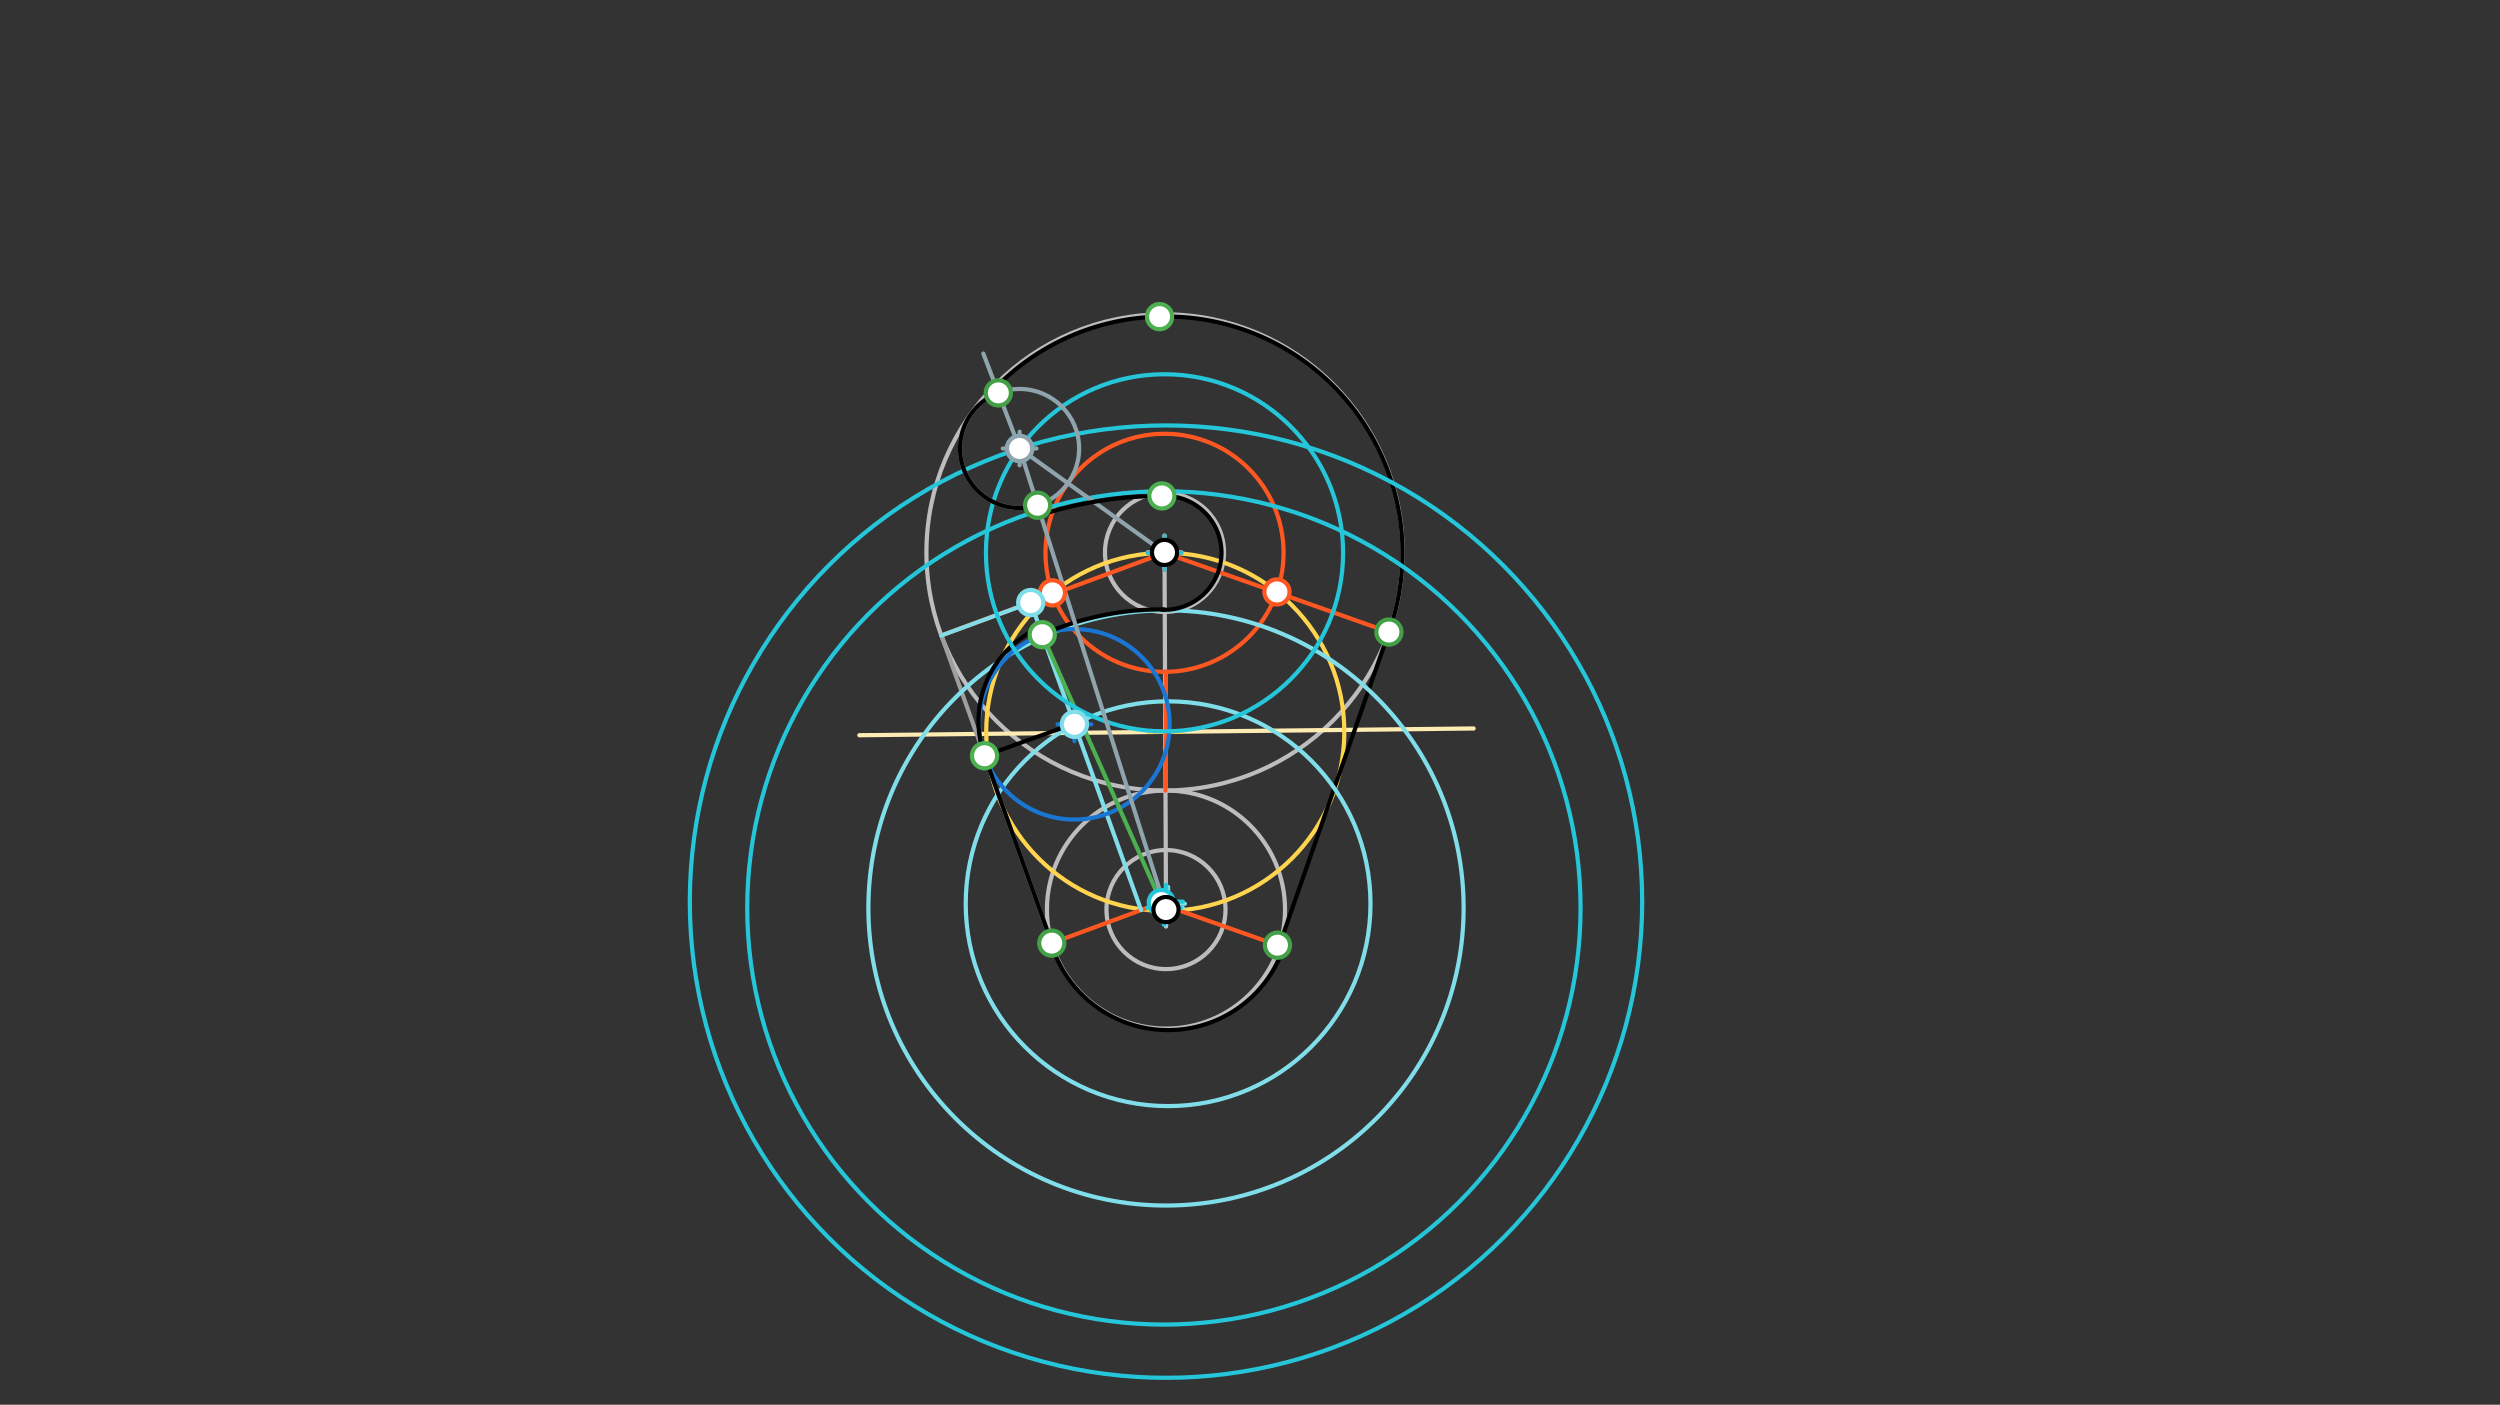 <svg xmlns="http://www.w3.org/2000/svg" class="svg--1it" height="100%" preserveAspectRatio="xMidYMid meet" viewBox="0 0 595.276 334.488" width="100%"><rect x="0" y="0" width="595.276" height="334.488" fill="#333333" stroke="none"/><defs><marker id="marker-arrow" markerHeight="16" markerUnits="userSpaceOnUse" markerWidth="24" orient="auto-start-reverse" refX="24" refY="4" viewBox="0 0 24 8"><path d="M 0 0 L 24 4 L 0 8 z" stroke="inherit"></path></marker></defs><g class="aux-layer--1FB"><g class="element--2qn"><line stroke="#BDBDBD" stroke-dasharray="none" stroke-linecap="round" stroke-width="1" x1="277.635" x2="277.284" y1="216.578" y2="131.539"></line></g><g class="element--2qn"><g class="center--1s5"><line x1="273.635" y1="216.578" x2="281.635" y2="216.578" stroke="#BDBDBD" stroke-width="1" stroke-linecap="round"></line><line x1="277.635" y1="212.578" x2="277.635" y2="220.578" stroke="#BDBDBD" stroke-width="1" stroke-linecap="round"></line><circle class="hit--230" cx="277.635" cy="216.578" r="4" stroke="none" fill="transparent"></circle></g><circle cx="277.635" cy="216.578" fill="none" r="14.173" stroke="#BDBDBD" stroke-dasharray="none" stroke-width="1"></circle></g><g class="element--2qn"><g class="center--1s5"><line x1="273.635" y1="216.578" x2="281.635" y2="216.578" stroke="#BDBDBD" stroke-width="1" stroke-linecap="round"></line><line x1="277.635" y1="212.578" x2="277.635" y2="220.578" stroke="#BDBDBD" stroke-width="1" stroke-linecap="round"></line><circle class="hit--230" cx="277.635" cy="216.578" r="4" stroke="none" fill="transparent"></circle></g><circle cx="277.635" cy="216.578" fill="none" r="28.346" stroke="#BDBDBD" stroke-dasharray="none" stroke-width="1"></circle></g><g class="element--2qn"><g class="center--1s5"><line x1="273.284" y1="131.539" x2="281.284" y2="131.539" stroke="#BDBDBD" stroke-width="1" stroke-linecap="round"></line><line x1="277.284" y1="127.539" x2="277.284" y2="135.539" stroke="#BDBDBD" stroke-width="1" stroke-linecap="round"></line><circle class="hit--230" cx="277.284" cy="131.539" r="4" stroke="none" fill="transparent"></circle></g><circle cx="277.284" cy="131.539" fill="none" r="14.173" stroke="#BDBDBD" stroke-dasharray="none" stroke-width="1"></circle></g><g class="element--2qn"><g class="center--1s5"><line x1="273.284" y1="131.539" x2="281.284" y2="131.539" stroke="#BDBDBD" stroke-width="1" stroke-linecap="round"></line><line x1="277.284" y1="127.539" x2="277.284" y2="135.539" stroke="#BDBDBD" stroke-width="1" stroke-linecap="round"></line><circle class="hit--230" cx="277.284" cy="131.539" r="4" stroke="none" fill="transparent"></circle></g><circle cx="277.284" cy="131.539" fill="none" r="56.693" stroke="#BDBDBD" stroke-dasharray="none" stroke-width="1"></circle></g><g class="element--2qn"><line stroke="#FFECB3" stroke-dasharray="none" stroke-linecap="round" stroke-width="1" x1="204.622" x2="350.886" y1="175.066" y2="173.456"></line></g><g class="element--2qn"><g class="center--1s5"><line x1="273.461" y1="174.264" x2="281.461" y2="174.264" stroke="#FFD54F" stroke-width="1" stroke-linecap="round"></line><line x1="277.461" y1="170.264" x2="277.461" y2="178.264" stroke="#FFD54F" stroke-width="1" stroke-linecap="round"></line><circle class="hit--230" cx="277.461" cy="174.264" r="4" stroke="none" fill="transparent"></circle></g><circle cx="277.461" cy="174.264" fill="none" r="42.633" stroke="#FFD54F" stroke-dasharray="none" stroke-width="1"></circle></g><g class="element--2qn"><line stroke="#FF5722" stroke-dasharray="none" stroke-linecap="round" stroke-width="1" x1="277.518" x2="277.621" y1="188.232" y2="159.886"></line></g><g class="element--2qn"><g class="center--1s5"><line x1="273.284" y1="131.632" x2="281.284" y2="131.632" stroke="#FF5722" stroke-width="1" stroke-linecap="round"></line><line x1="277.284" y1="127.632" x2="277.284" y2="135.632" stroke="#FF5722" stroke-width="1" stroke-linecap="round"></line><circle class="hit--230" cx="277.284" cy="131.632" r="4" stroke="none" fill="transparent"></circle></g><circle cx="277.284" cy="131.632" fill="none" r="28.346" stroke="#FF5722" stroke-dasharray="none" stroke-width="1"></circle></g><g class="element--2qn"><line stroke="#FF5722" stroke-dasharray="none" stroke-linecap="round" stroke-width="1" x1="277.284" x2="330.712" y1="131.632" y2="150.501"></line></g><g class="element--2qn"><line stroke="#FF5722" stroke-dasharray="none" stroke-linecap="round" stroke-width="1" x1="277.284" x2="224.149" y1="131.632" y2="151.307"></line></g><g class="element--2qn"><line stroke="#FF5722" stroke-dasharray="none" stroke-linecap="round" stroke-width="1" x1="277.637" x2="304.183" y1="215.684" y2="225.059"></line></g><g class="element--2qn"><line stroke="#FF5722" stroke-dasharray="none" stroke-linecap="round" stroke-width="1" x1="277.137" x2="250.436" y1="214.684" y2="224.57"></line></g><g class="element--2qn"><line stroke="#000000" stroke-dasharray="none" stroke-linecap="round" stroke-width="1" x1="330.712" x2="305.637" y1="150.501" y2="222.184"></line></g><g class="element--2qn"><path d="M 305.637 225.684 A 29.095 29.095 0 0 1 250.29 224.614" fill="none" stroke="#000000" stroke-dasharray="none" stroke-linecap="round" stroke-width="1"></path></g><g class="element--2qn"><line stroke="#9E9E9E" stroke-dasharray="none" stroke-linecap="round" stroke-width="1" x1="250.439" x2="224.149" y1="224.569" y2="151.307"></line></g><g class="element--2qn"><g class="center--1s5"><line x1="273.637" y1="216.184" x2="281.637" y2="216.184" stroke="#80DEEA" stroke-width="1" stroke-linecap="round"></line><line x1="277.637" y1="212.184" x2="277.637" y2="220.184" stroke="#80DEEA" stroke-width="1" stroke-linecap="round"></line><circle class="hit--230" cx="277.637" cy="216.184" r="4" stroke="none" fill="transparent"></circle></g><circle cx="277.637" cy="216.184" fill="none" r="70.866" stroke="#80DEEA" stroke-dasharray="none" stroke-width="1"></circle></g><g class="element--2qn"><g class="center--1s5"><line x1="274.137" y1="215.184" x2="282.137" y2="215.184" stroke="#80DEEA" stroke-width="1" stroke-linecap="round"></line><line x1="278.137" y1="211.184" x2="278.137" y2="219.184" stroke="#80DEEA" stroke-width="1" stroke-linecap="round"></line><circle class="hit--230" cx="278.137" cy="215.184" r="4" stroke="none" fill="transparent"></circle></g><circle cx="278.137" cy="215.184" fill="none" r="48.189" stroke="#80DEEA" stroke-dasharray="none" stroke-width="1"></circle></g><g class="element--2qn"><line stroke="#80DEEA" stroke-dasharray="none" stroke-linecap="round" stroke-width="1" x1="224.149" x2="245.429" y1="151.307" y2="143.471"></line></g><g class="element--2qn"><line stroke="#80DEEA" stroke-dasharray="none" stroke-linecap="round" stroke-width="1" x1="245.429" x2="271.704" y1="143.471" y2="216.691"></line></g><g class="element--2qn"><g class="center--1s5"><line x1="251.834" y1="172.466" x2="259.834" y2="172.466" stroke="#1976D2" stroke-width="1" stroke-linecap="round"></line><line x1="255.834" y1="168.466" x2="255.834" y2="176.466" stroke="#1976D2" stroke-width="1" stroke-linecap="round"></line><circle class="hit--230" cx="255.834" cy="172.466" r="4" stroke="none" fill="transparent"></circle></g><circle cx="255.834" cy="172.466" fill="none" r="22.677" stroke="#1976D2" stroke-dasharray="none" stroke-width="1"></circle></g><g class="element--2qn"><line stroke="#000000" stroke-dasharray="none" stroke-linecap="round" stroke-width="1" x1="234.427" x2="255.771" y1="179.949" y2="172.29"></line></g><g class="element--2qn"><line stroke="#4CAF50" stroke-dasharray="none" stroke-linecap="round" stroke-width="1" x1="276.637" x2="248.175" y1="215.184" y2="151.122"></line></g><g class="element--2qn"><line stroke="#000000" stroke-dasharray="none" stroke-linecap="round" stroke-width="1" x1="250.439" x2="234.427" y1="224.569" y2="179.949"></line></g><g class="element--2qn"><path d="M 234.427 179.949 A 24.333 24.333 0 0 1 247.447 149.483" fill="none" stroke="#000000" stroke-dasharray="none" stroke-linecap="round" stroke-width="1"></path></g><g class="element--2qn"><path d="M 248.175 151.122 A 69.804 69.804 0 0 1 277.116 145.112" fill="none" stroke="#000000" stroke-dasharray="none" stroke-linecap="round" stroke-width="1"></path></g><g class="element--2qn"><path d="M 276.637 145.184 A 13.567 13.567 0 1 0 276.655 118.08" fill="none" stroke="#000000" stroke-dasharray="none" stroke-linecap="round" stroke-width="1"></path></g><g class="element--2qn"><path d="M 330.712 150.501 A 56.312 56.312 0 0 0 276.105 75.392" fill="none" stroke="#000000" stroke-dasharray="none" stroke-linecap="round" stroke-width="1"></path></g><g class="element--2qn"><g class="center--1s5"><line x1="273.137" y1="216.184" x2="281.137" y2="216.184" stroke="#26C6DA" stroke-width="1" stroke-linecap="round"></line><line x1="277.137" y1="212.184" x2="277.137" y2="220.184" stroke="#26C6DA" stroke-width="1" stroke-linecap="round"></line><circle class="hit--230" cx="277.137" cy="216.184" r="4" stroke="none" fill="transparent"></circle></g><circle cx="277.137" cy="216.184" fill="none" r="99.213" stroke="#26C6DA" stroke-dasharray="none" stroke-width="1"></circle></g><g class="element--2qn"><g class="center--1s5"><line x1="273.637" y1="214.684" x2="281.637" y2="214.684" stroke="#26C6DA" stroke-width="1" stroke-linecap="round"></line><line x1="277.637" y1="210.684" x2="277.637" y2="218.684" stroke="#26C6DA" stroke-width="1" stroke-linecap="round"></line><circle class="hit--230" cx="277.637" cy="214.684" r="4" stroke="none" fill="transparent"></circle></g><circle cx="277.637" cy="214.684" fill="none" r="113.386" stroke="#26C6DA" stroke-dasharray="none" stroke-width="1"></circle></g><g class="element--2qn"><g class="center--1s5"><line x1="273.284" y1="131.632" x2="281.284" y2="131.632" stroke="#26C6DA" stroke-width="1" stroke-linecap="round"></line><line x1="277.284" y1="127.632" x2="277.284" y2="135.632" stroke="#26C6DA" stroke-width="1" stroke-linecap="round"></line><circle class="hit--230" cx="277.284" cy="131.632" r="4" stroke="none" fill="transparent"></circle></g><circle cx="277.284" cy="131.632" fill="none" r="42.52" stroke="#26C6DA" stroke-dasharray="none" stroke-width="1"></circle></g><g class="element--2qn"><g class="center--1s5"><line x1="238.777" y1="106.789" x2="246.777" y2="106.789" stroke="#90A4AE" stroke-width="1" stroke-linecap="round"></line><line x1="242.777" y1="102.789" x2="242.777" y2="110.789" stroke="#90A4AE" stroke-width="1" stroke-linecap="round"></line><circle class="hit--230" cx="242.777" cy="106.789" r="4" stroke="none" fill="transparent"></circle></g><circle cx="242.777" cy="106.789" fill="none" r="14.173" stroke="#90A4AE" stroke-dasharray="none" stroke-width="1"></circle></g><g class="element--2qn"><line stroke="#90A4AE" stroke-dasharray="none" stroke-linecap="round" stroke-width="1" x1="242.777" x2="277.284" y1="106.789" y2="131.632"></line></g><g class="element--2qn"><line stroke="#90A4AE" stroke-dasharray="none" stroke-linecap="round" stroke-width="1" x1="242.777" x2="277.637" y1="106.789" y2="216.684"></line></g><g class="element--2qn"><line stroke="#90A4AE" stroke-dasharray="none" stroke-linecap="round" stroke-width="1" x1="242.777" x2="234.137" y1="106.789" y2="84.184"></line></g><g class="element--2qn"><path d="M 276.655 118.08 A 96.649 96.649 0 0 0 247.793 122.603" fill="none" stroke="#000000" stroke-dasharray="none" stroke-linecap="round" stroke-width="1"></path></g><g class="element--2qn"><path d="M 276.105 75.392 A 56.252 56.252 0 0 0 237.463 91.901" fill="none" stroke="#000000" stroke-dasharray="none" stroke-linecap="round" stroke-width="1"></path></g><g class="element--2qn"><path d="M 237.717 93.55 A 14.173 14.173 0 0 0 247.062 120.299" fill="none" stroke="#000000" stroke-dasharray="none" stroke-linecap="round" stroke-width="1"></path></g><g class="element--2qn"><circle cx="304.057" cy="140.945" r="3" stroke="#FF5722" stroke-width="1" fill="#ffffff"></circle>}</g><g class="element--2qn"><circle cx="250.589" cy="141.166" r="3" stroke="#FF5722" stroke-width="1" fill="#ffffff"></circle>}</g><g class="element--2qn"><circle cx="304.183" cy="225.059" r="3" stroke="#43A047" stroke-width="1" fill="#ffffff"></circle>}</g><g class="element--2qn"><circle cx="250.439" cy="224.569" r="3" stroke="#43A047" stroke-width="1" fill="#ffffff"></circle>}</g><g class="element--2qn"><circle cx="330.712" cy="150.501" r="3" stroke="#43A047" stroke-width="1" fill="#ffffff"></circle>}</g><g class="element--2qn"><circle cx="245.429" cy="143.471" r="3" stroke="#80DEEA" stroke-width="1" fill="#ffffff"></circle>}</g><g class="element--2qn"><circle cx="255.834" cy="172.466" r="3" stroke="#80DEEA" stroke-width="1" fill="#ffffff"></circle>}</g><g class="element--2qn"><circle cx="234.427" cy="179.949" r="3" stroke="#4CAF50" stroke-width="1" fill="#ffffff"></circle>}</g><g class="element--2qn"><circle cx="248.175" cy="151.122" r="3" stroke="#4CAF50" stroke-width="1" fill="#ffffff"></circle>}</g><g class="element--2qn"><circle cx="276.655" cy="118.08" r="3" stroke="#4CAF50" stroke-width="1" fill="#ffffff"></circle>}</g><g class="element--2qn"><circle cx="276.105" cy="75.392" r="3" stroke="#4CAF50" stroke-width="1" fill="#ffffff"></circle>}</g><g class="element--2qn"><circle cx="276.517" cy="214.913" r="3" stroke="#26C6DA" stroke-width="1" fill="#ffffff"></circle>}</g><g class="element--2qn"><circle cx="242.777" cy="106.789" r="3" stroke="#26C6DA" stroke-width="1" fill="#ffffff"></circle>}</g><g class="element--2qn"><circle cx="242.777" cy="106.789" r="3" stroke="#90A4AE" stroke-width="1" fill="#ffffff"></circle>}</g><g class="element--2qn"><circle cx="237.717" cy="93.55" r="3" stroke="#43A047" stroke-width="1" fill="#ffffff"></circle>}</g><g class="element--2qn"><circle cx="247.062" cy="120.299" r="3" stroke="#43A047" stroke-width="1" fill="#ffffff"></circle>}</g></g><g class="main-layer--3Vd"><g class="element--2qn"><circle cx="277.635" cy="216.578" r="3" stroke="#000000" stroke-width="1" fill="#ffffff"></circle>}</g><g class="element--2qn"><circle cx="277.284" cy="131.539" r="3" stroke="#000000" stroke-width="1" fill="#ffffff"></circle>}</g></g><g class="snaps-layer--2PT"></g><g class="temp-layer--rAP"></g></svg>